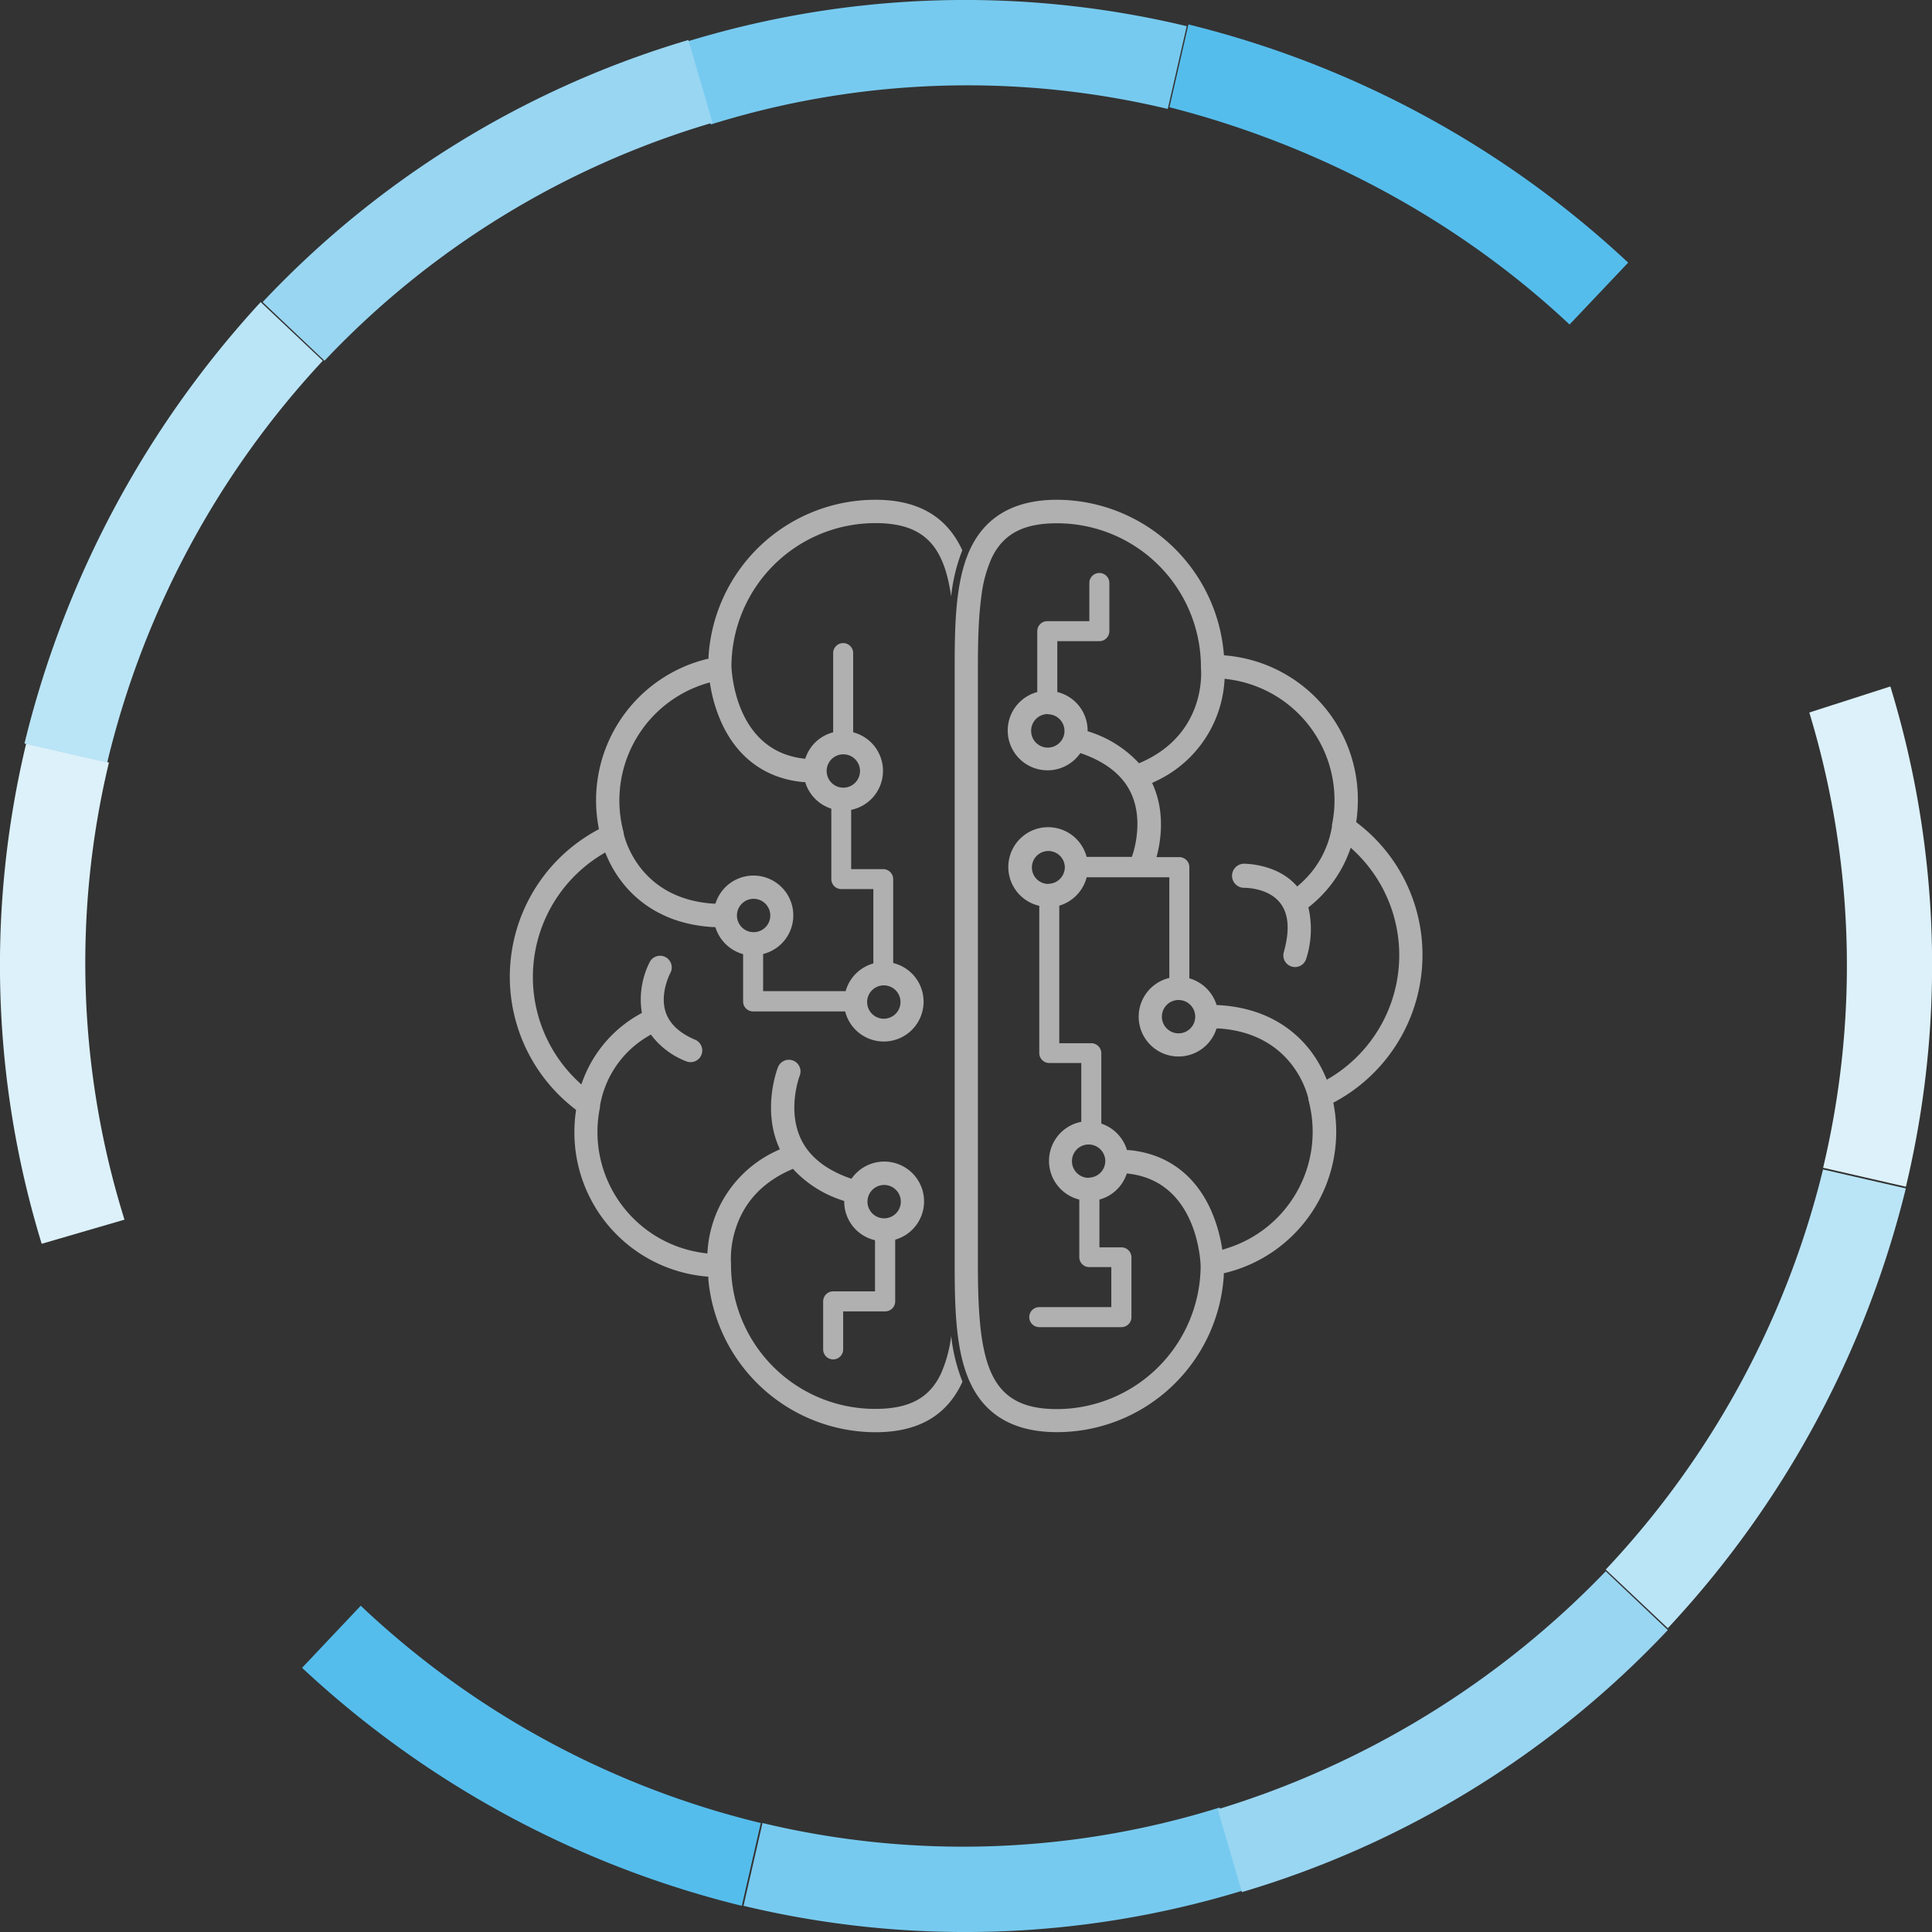 <svg xmlns="http://www.w3.org/2000/svg" viewBox="0 0 463.43 463.43"><rect x="0" y="0" width="463.43" height="463.43" fill="#333333" stroke="none"/><defs><style>.cls-1{fill:#b0b0b0;}.cls-2{fill:#55bdec;}.cls-3{fill:#77caef;}.cls-4{fill:#99d6f2;}.cls-5{fill:#bae5f7;}.cls-6{fill:#dcf1fa;}</style></defs><g id="Layer_2" data-name="Layer 2"><g id="Layer_1-2" data-name="Layer 1"><path class="cls-1" d="M225.67,329.58c-2.76,5.79-7.61,8.37-15.71,8.37a34.55,34.55,0,0,1-34.61-34.41c0-.05,0-.1,0-.16v-.14a23.27,23.27,0,0,1,1.19-8.73c2.08-6.3,6.51-11,13.14-13.9l.53-.24.39.43A27.55,27.55,0,0,0,202,287.91l.51.18,0,.54a9.52,9.52,0,0,0,7.38,8.86v12.27H199.85a2.4,2.4,0,0,0-2.4,2.4v11.52a2.4,2.4,0,1,0,4.8,0v-9.12h10.08a2.4,2.4,0,0,0,2.4-2.4v-14.8a9.55,9.55,0,1,0-10.15-15.06l-.36.45-.54-.19c-5.53-2-9.36-5-11.39-9-3.58-7.11-.59-15.19-.46-15.53a2.81,2.81,0,0,0-1.58-3.63,2.81,2.81,0,0,0-3.63,1.58c-.16.4-3.78,9.83.14,19l.3.7-.69.33a28.51,28.51,0,0,0-16.63,23.82l-.07.84-.83-.11a29.29,29.29,0,0,1-25.53-29,29.81,29.81,0,0,1,.61-5.95s0-.08,0-.12l0-.23a24,24,0,0,1,11.59-16.73l.61-.38.44.57a19.11,19.11,0,0,0,8,5.84,2.91,2.91,0,0,0,1.09.22,2.8,2.8,0,0,0,1.09-5.38c-3.68-1.55-6-3.71-7-6.43-1.59-4.49.94-9.35,1.05-9.56a2.81,2.81,0,0,0-1.1-3.8,2.8,2.8,0,0,0-3.81,1.1,19.91,19.91,0,0,0-2,11.7l.09.55-.48.28A30.26,30.26,0,0,0,139.86,259l-.42,1.13-.88-.83a34.36,34.36,0,0,1,5.82-54.34l.78-.48.37.85a28.42,28.42,0,0,0,3.7,6.29c3.52,4.54,10.17,10.09,21.82,10.76l.53,0,.18.49a9.61,9.61,0,0,0,6.49,6v11.34a2.39,2.39,0,0,0,2.4,2.4h22.08A9.55,9.55,0,1,0,214.25,231V210.88a2.41,2.41,0,0,0-2.4-2.4h-7.68V194.26a9.55,9.55,0,0,0,.48-18.6v-19a2.4,2.4,0,0,0-4.8,0v19a9.49,9.49,0,0,0-6.49,5.77l-.23.58-.62-.08c-16.36-2.1-17-21.25-17.06-22.06A34.51,34.51,0,0,1,210,125.48c11.76,0,16.45,5.55,18.15,17.6A42,42,0,0,1,230.83,132c-3.26-7.09-9.39-12.12-20.87-12.12a40.12,40.12,0,0,0-40,37.51l0,.59-.56.14a34.91,34.91,0,0,0-25.84,40.2l.1.57-.5.28a40,40,0,0,0-5.34,66.77l.36.28-.06.46a35.5,35.5,0,0,0-.34,4.82,34.7,34.7,0,0,0,31.46,34.68l.67.06,0,.67A40.35,40.35,0,0,0,210,343.55c11.48,0,17.61-5,20.87-12.12a42.11,42.11,0,0,1-2.71-11A31.5,31.5,0,0,1,225.67,329.58Zm-13.59-45.34a4,4,0,1,1-4,3.95A4,4,0,0,1,212.08,284.24ZM176.77,219.6a4,4,0,1,1,4,4A4,4,0,0,1,176.77,219.6ZM216,240.31a4,4,0,1,1-4-3.95A4,4,0,0,1,216,240.31Zm-13.71-59.37a4,4,0,1,1-4,4A4,4,0,0,1,202.25,180.94Zm-32.9-17,.86-.26.16.89a36.12,36.12,0,0,0,2.61,8.68c3.84,8.52,10.62,13.48,19.6,14.35l.51,0,.17.48a9.58,9.58,0,0,0,6.11,5.9v16.88a2.39,2.39,0,0,0,2.4,2.4h7.68v17.84a9.56,9.56,0,0,0-6.64,6.64H183.05v-8.9a9.55,9.55,0,1,0-11.24-12.65l-.21.56-.6,0c-18-1.24-21.28-16.21-21.41-16.85,0,0,0,0,0-.09l0-.14a29.32,29.32,0,0,1,19.82-35.73Z"/><path class="cls-1" d="M341.21,229.13a39.74,39.74,0,0,0-15.53-31.64l-.37-.29.07-.46a35.27,35.27,0,0,0,.33-4.82,34.69,34.69,0,0,0-31.46-34.67l-.66-.07-.06-.66a40.31,40.31,0,0,0-40-36.64c-10.23,0-17.24,4.05-20.89,12l-.27.59c-.07.16-.13.32-.19.49-.16.39-.31.79-.46,1.19C229.2,141.3,229,150.4,229,159.88V303.54c0,9.49.23,18.59,2.74,25.72.15.41.3.81.46,1.2.07.16.12.33.19.49s.19.39.27.58c3.65,8,10.66,12,20.89,12a40.1,40.1,0,0,0,40-37.52l0-.59.57-.14a34.86,34.86,0,0,0,26.4-33.8,35.12,35.12,0,0,0-.59-6.4l-.11-.57.51-.28A40,40,0,0,0,341.21,229.13ZM253.52,338c-11.7,0-16.38-5.53-18.08-17.54-.17-1.2-.31-2.48-.42-3.81-.33-3.81-.45-8.15-.45-13.06V159.88c0-4.9.1-9.31.43-13.21.12-1.32.25-2.58.42-3.78a31.42,31.42,0,0,1,2.44-9c2.75-5.79,7.58-8.37,15.66-8.37a34.51,34.51,0,0,1,34.55,34.4,1,1,0,0,1,0,.16v.15c.06.63,1.4,15.69-14.33,22.63l-.53.23-.38-.42a27.58,27.58,0,0,0-11.44-7.11l-.51-.18,0-.54a9.52,9.52,0,0,0-7.26-8.84v-12.2h10.08a2.4,2.4,0,0,0,2.4-2.4V139.84a2.4,2.4,0,1,0-4.8,0V149H251.21a2.4,2.4,0,0,0-2.4,2.4V166a9.55,9.55,0,1,0,10,15.09l.35-.45.54.19c5.54,2,9.37,5,11.4,9,3.59,7.13.49,15.44.46,15.53a1.27,1.27,0,0,0-.06.18H260.65a9.55,9.55,0,1,0-11.36,11.74v35.3a2.39,2.39,0,0,0,2.4,2.4h7.68v14.11a9.55,9.55,0,0,0-.48,18.65v13.8a2.39,2.39,0,0,0,2.4,2.4h5.28v9.6H249.29a2.4,2.4,0,0,0,0,4.8H269a2.4,2.4,0,0,0,2.4-2.4V301.6a2.41,2.41,0,0,0-2.4-2.4h-5.28V287.74a9.5,9.5,0,0,0,6.36-5.69l.23-.57.61.07c16.43,2.1,17.06,21.34,17.08,22.15l0,.14A34.56,34.56,0,0,1,253.52,338Zm-2.18-166.67a4,4,0,1,1-4,4A4,4,0,0,1,251.34,171.28Zm.08,40.7a3.95,3.95,0,1,1,4-3.95A4,4,0,0,1,251.42,212Zm9.76,70.5a4,4,0,1,1,3.95-4A4,4,0,0,1,261.18,282.48Zm32.89,17-.87.25-.15-.88a36.47,36.47,0,0,0-2.6-8.68c-3.84-8.52-10.62-13.48-19.6-14.35l-.51,0-.17-.48a9.58,9.58,0,0,0-6-5.87V252.64a2.41,2.41,0,0,0-2.4-2.4h-7.68v-33a9.59,9.59,0,0,0,6.57-6.8h19.83v24.14a9.55,9.55,0,1,0,11.13,12.67l.21-.55.59,0c18,1.23,21.29,16.21,21.42,16.85l0,.13s0,.07,0,.11a29.27,29.27,0,0,1-19.83,35.73ZM282.7,239.87a4,4,0,1,1-4,4A4,4,0,0,1,282.7,239.87Zm36.35,18.64-.79.48-.36-.84a29.12,29.12,0,0,0-3.7-6.3c-3.53-4.53-10.17-10.08-21.83-10.75l-.52,0-.18-.49a9.62,9.62,0,0,0-6.38-5.94V208a2.41,2.41,0,0,0-2.4-2.4h-5.48c.9-3.25,2.19-10.26-.74-17.09l-.31-.7.69-.34a28.52,28.52,0,0,0,16.64-23.81l.06-.84.84.11a29.25,29.25,0,0,1,24.91,34.95.45.45,0,0,0,0,.11l0,.25a23.35,23.35,0,0,1-7.74,13.88l-.58.52-.53-.56c-4.38-4.58-11-4.88-12.23-4.9a2.89,2.89,0,0,0,0,5.78h0c.7,0,6,.12,8.71,3.71,2,2.64,2.28,6.47.81,11.74a2.8,2.8,0,0,0,5.4,1.51,23.24,23.24,0,0,0,.62-11.75l-.13-.5.4-.32a30.22,30.22,0,0,0,9.36-12.88l.42-1.13.88.83a34.35,34.35,0,0,1-5.81,54.34Z"/><path class="cls-2" d="M86.53,385.17,72.46,400.06a237.33,237.33,0,0,0,105.48,57.09l4.55-19.86A212.12,212.12,0,0,1,86.53,385.17Z"/><path class="cls-3" d="M182.9,437.29l-4.55,19.86a228,228,0,0,0,120-3.73l-5.79-19.85A206.51,206.51,0,0,1,182.9,437.29Z"/><path class="cls-4" d="M292.1,434l5.8,19.86A229.65,229.65,0,0,0,400.06,391L385.17,376.9A216.69,216.69,0,0,1,292.1,434Z"/><path class="cls-5" d="M385.17,376.49l14.89,14.06a237.33,237.33,0,0,0,57.09-105.48l-19.86-4.55A213.94,213.94,0,0,1,385.17,376.49Z"/><path class="cls-6" d="M26.13,182.9,6.28,178.35a228,228,0,0,0,3.72,120l19.86-5.79A206.5,206.5,0,0,1,26.13,182.9Z"/><path class="cls-5" d="M5.87,178.35l19.85,4.55A214.65,214.65,0,0,1,77.43,86.53L62.53,72.46A239.83,239.83,0,0,0,5.87,178.35Z"/><path class="cls-3" d="M280.11,26.13l4.55-19.85A228,228,0,0,0,164.7,10l5.79,19.86A206.62,206.62,0,0,1,280.11,26.13Z"/><path class="cls-6" d="M434,170.91a208.87,208.87,0,0,1,3.31,109.2l19.86,4.55a228,228,0,0,0-3.73-120h0L434,170.91Z"/><path class="cls-4" d="M170.91,29.44,165.12,9.59A229.61,229.61,0,0,0,63,72.46L77.84,86.53A209.3,209.3,0,0,1,170.91,29.44Z"/><path class="cls-2" d="M376.49,77.84,390.55,63A237.21,237.21,0,0,0,285.07,5.87l-4.55,19.85C316.1,34.82,349.6,52.61,376.49,77.84Z"/></g></g></svg>